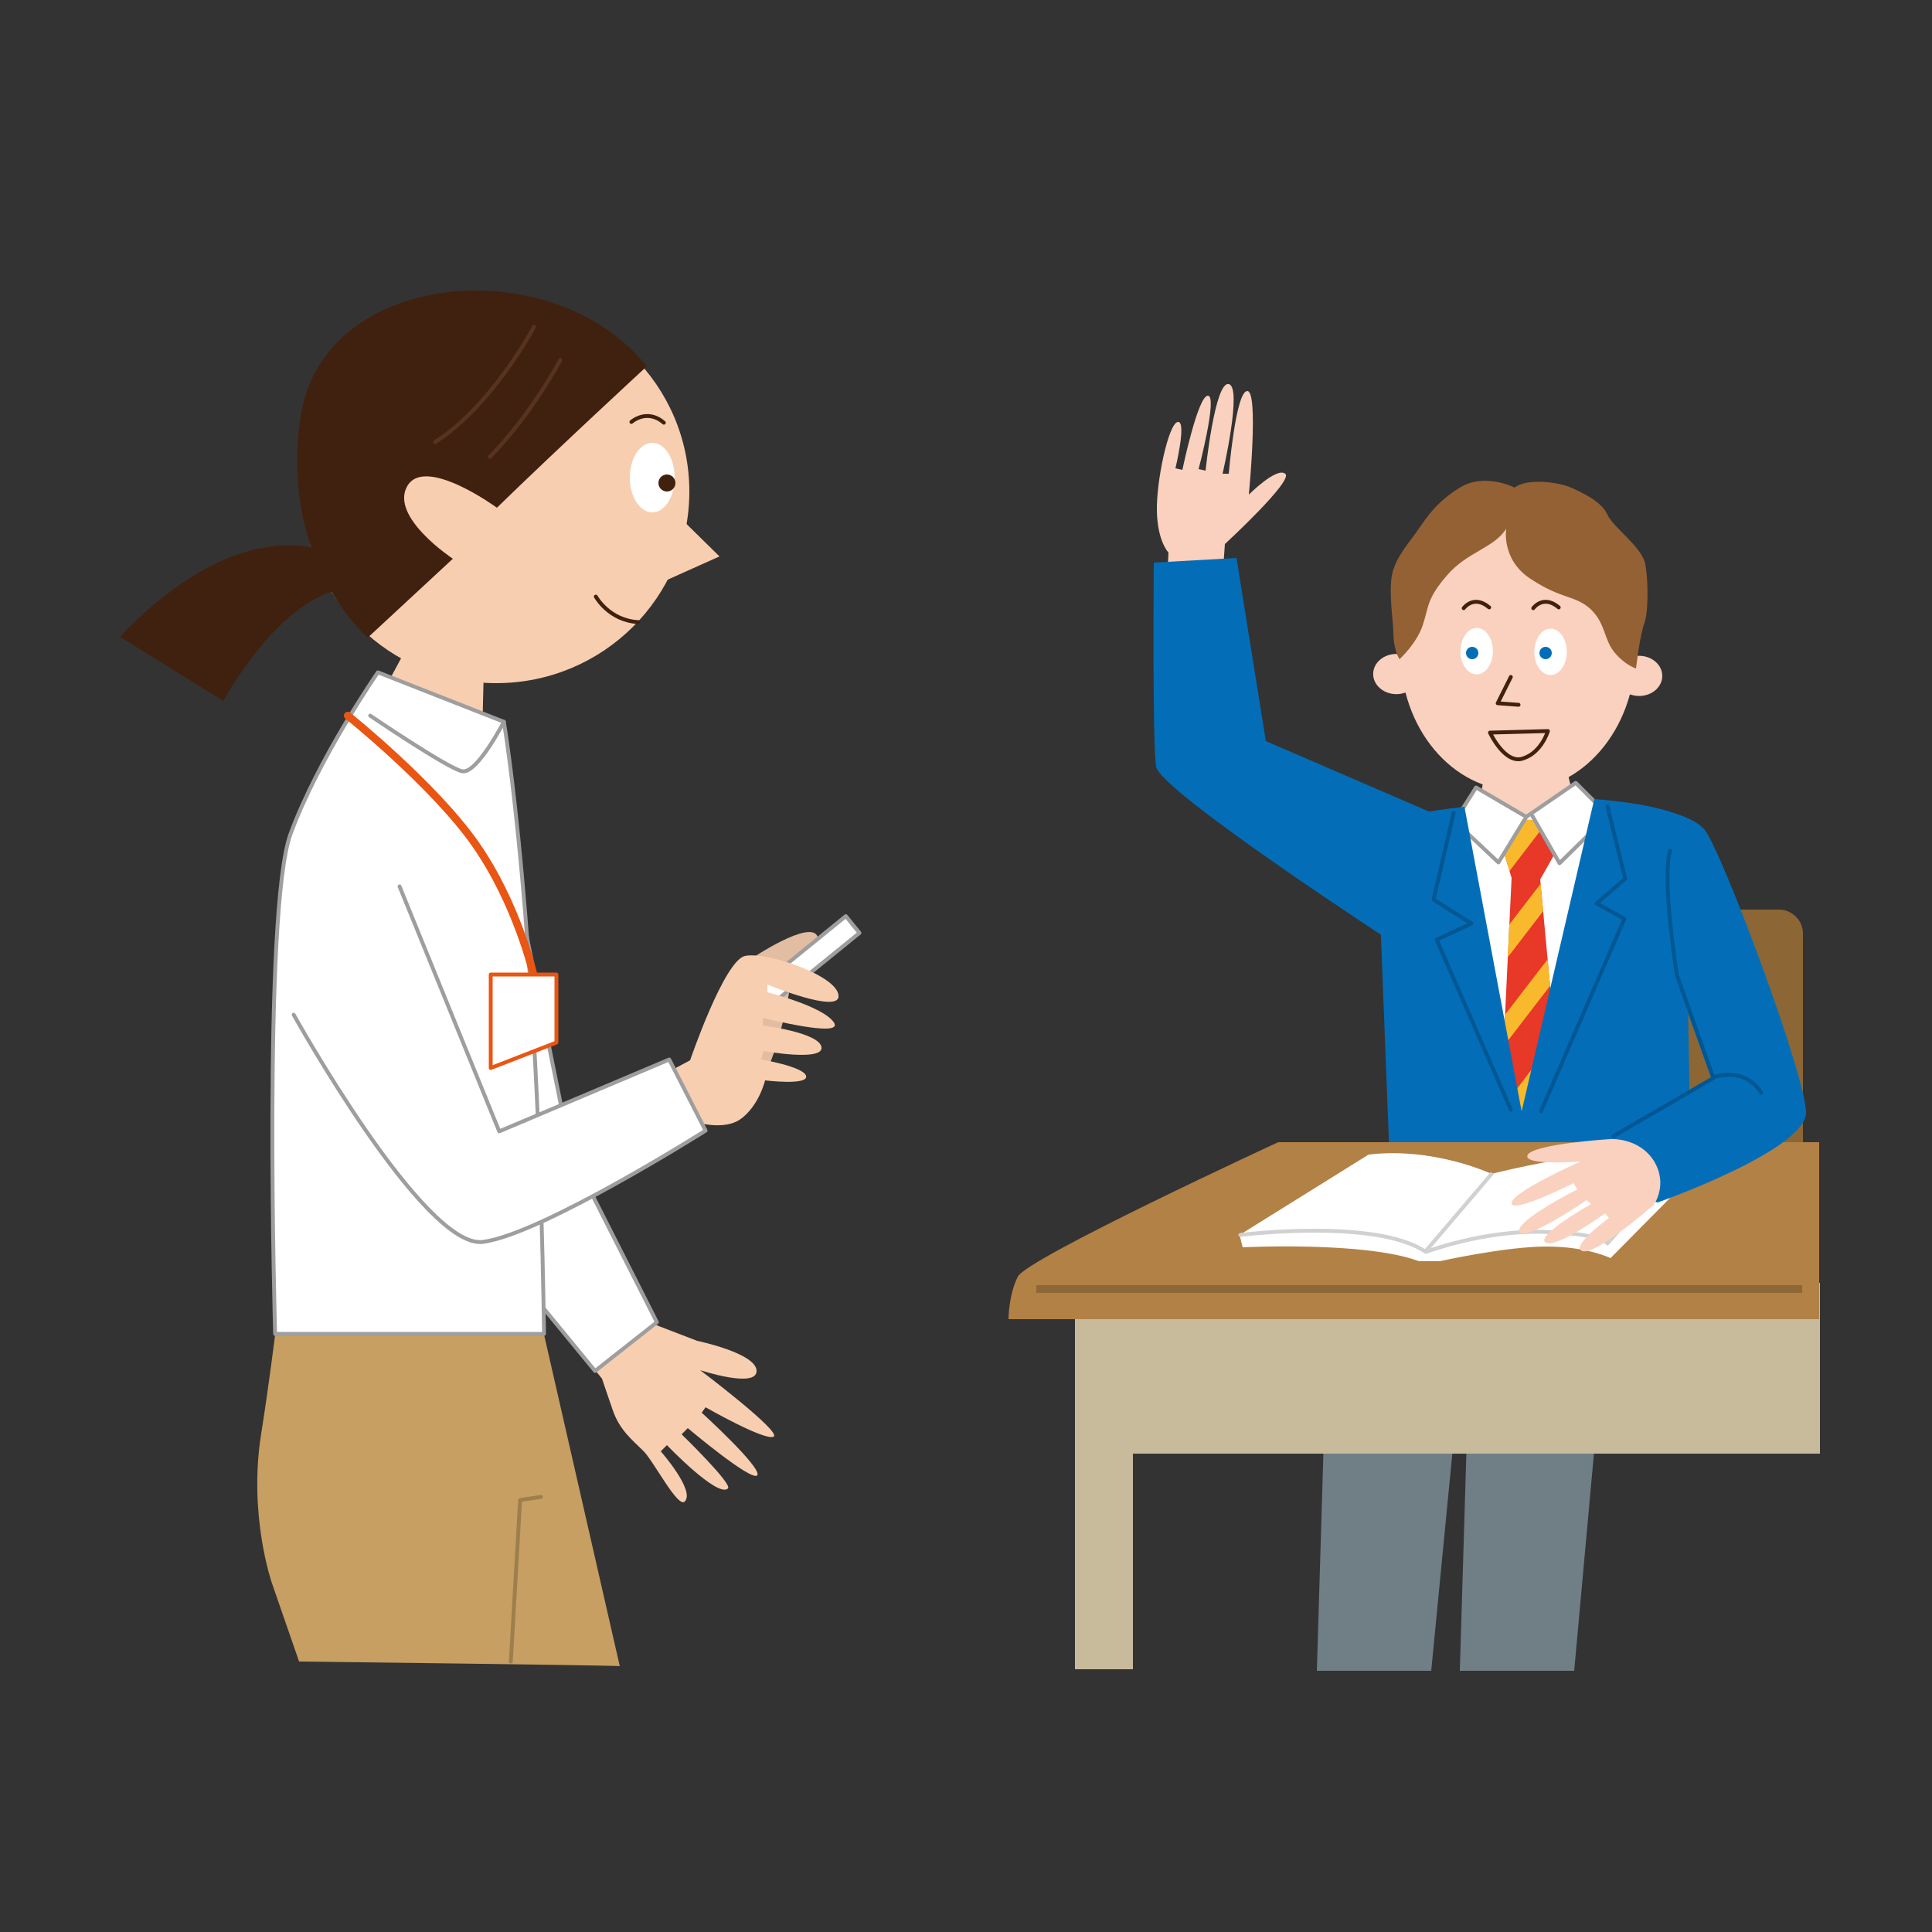 <?xml version="1.0" encoding="utf-8"?>
<!-- Generator: Adobe Illustrator 28.0.0, SVG Export Plug-In . SVG Version: 6.00 Build 0)  -->
<svg version="1.1" id="レイヤー_1" xmlns="http://www.w3.org/2000/svg" xmlns:xlink="http://www.w3.org/1999/xlink" x="0px"
	 y="0px" viewBox="0 0 250 250" style="enable-background:new 0 0 250 250;" xml:space="preserve">
<rect x="0" y="0" width="250" height="250" fill="#333333" stroke="none"/>
<style type="text/css">
	.st0{fill:#F9D1BE;}
	.st1{fill:#FFFFFF;stroke:#9E9E9F;stroke-width:0.5;stroke-linecap:round;stroke-linejoin:round;stroke-miterlimit:10;}
	.st2{clip-path:url(#SVGID_00000128464187406822355530000017582845058132700323_);}
	.st3{fill:#E73828;}
	.st4{fill:#F8B92C;}
	.st5{fill:#8C6635;}
	.st6{fill:#036EB7;}
	.st7{fill:none;stroke:#005793;stroke-width:0.5;stroke-linecap:round;stroke-linejoin:round;stroke-miterlimit:10;}
	.st8{fill:#FFFFFF;}
	.st9{fill:none;stroke:#40210F;stroke-width:0.5;stroke-linecap:round;stroke-linejoin:round;stroke-miterlimit:10;}
	.st10{fill:#946134;}
	.st11{fill:#707F86;}
	.st12{fill:#C8BB9B;}
	.st13{fill:#B28146;}
	.st14{fill:none;stroke:#8E6736;stroke-miterlimit:10;}
	.st15{fill:none;stroke:#D0D1D1;stroke-width:0.5;stroke-linecap:round;stroke-linejoin:round;stroke-miterlimit:10;}
	.st16{fill:none;stroke:#D0D1D1;stroke-width:0.5;stroke-miterlimit:10;}
	.st17{fill:#F8CEB0;}
	.st18{fill:#E3BDA2;}
	.st19{fill:#C79F62;}
	.st20{fill:#40210F;}
	.st21{fill:none;stroke:#583420;stroke-width:0.5;stroke-linecap:round;stroke-linejoin:round;stroke-miterlimit:10;}
	.st22{fill:none;stroke:#9E7E4D;stroke-width:0.5;stroke-linecap:round;stroke-linejoin:round;stroke-miterlimit:10;}
	.st23{fill:none;stroke:#9E9E9F;stroke-width:0.5;stroke-linecap:round;stroke-linejoin:round;stroke-miterlimit:10;}
	.st24{fill:none;stroke:#E95513;stroke-linecap:round;stroke-linejoin:round;stroke-miterlimit:10;}
	.st25{fill:#FFFFFF;stroke:#E95513;stroke-width:0.5;stroke-linecap:round;stroke-linejoin:round;stroke-miterlimit:10;}
</style>
<g>
	<polygon class="st0" points="192.1,100.1 191.1,106 198.1,108.2 203.9,104.4 202.6,99 	"/>
	<polygon class="st1" points="191,101.9 197.5,105.7 203.9,101.3 206.4,103.8 209.9,105.2 205,148 191.6,148 185.1,106.8 
		189.3,104.6 	"/>
	<g>
		<defs>
			<polygon id="SVGID_1_" points="194.6,110.3 196,105.9 199.2,106.2 201.4,110.1 199.3,113.8 202.4,147.1 194,147.1 195.6,113.6 
							"/>
		</defs>
		<clipPath id="SVGID_00000127744301866573936320000001671761390495453366_">
			<use xlink:href="#SVGID_1_"  style="overflow:visible;"/>
		</clipPath>
		<g style="clip-path:url(#SVGID_00000127744301866573936320000001671761390495453366_);">
			<polygon class="st3" points="204.8,147.7 192.6,147.8 190.9,106.2 203.1,106.1 			"/>
			<polygon class="st4" points="190.3,119.3 188.4,117.7 201.1,101.2 202.9,102.8 			"/>
			<polygon class="st4" points="190.7,129.6 188.8,128.1 205.7,106.1 207.6,107.6 			"/>
			<polygon class="st4" points="191.1,139.9 189.3,138.4 206.2,116.4 208,117.9 			"/>
			<polygon class="st4" points="191.6,151 189.7,149.5 206.6,127.4 208.5,129 			"/>
		</g>
	</g>
	<polyline class="st1" points="188.7,106.7 193.9,111.6 197.5,105.7 	"/>
	<polyline class="st1" points="198.3,105.6 201.8,111.7 207.5,106.1 	"/>
	<path class="st5" d="M233.4,148.5h-18.9v-30.8h15.7c1.7,0,3.1,1.4,3.1,3.1V148.5z"/>
	<path class="st0" d="M158.5,70.4c0,0,9-8.3,7.8-9.1c-1.1-0.9-4.7,2.7-4.7,2.7s1.3-13.4-0.2-13.4S159,61.3,159,61.3l-0.8,0
		c0,0,2.6-11.2,0.8-11.6s-3,11.2-3,11.2l-0.9-0.2c0,0,2.5-9.5,1.2-9.5s-3.3,9.6-3.3,9.6l-0.9-0.2c0,0,1.5-6.2,0.3-6
		c-1.2,0.2-2.8,7.7-2.7,11.6c0.1,3.9,1.5,5.3,1.5,5.3l-0.2,4.3l7,1.7L158.5,70.4z"/>
	<path class="st6" d="M189.5,104.4l7.4,39.4l9.4-40.4c0,0,10.5,0.7,12,3s0,16.2,0,16.2l0.5,29.3l-38.9,0.3l-1.3-33.5
		c0,0-4.2-6.9-1.1-11.5C178.8,105.5,189.5,104.4,189.5,104.4z"/>
	<polyline class="st7" points="208,104.3 210.3,113.7 206.6,116.9 210.2,118.9 199.4,143.8 	"/>
	<polyline class="st7" points="188.1,105.2 185.5,116.4 190.4,119.5 185.9,121.6 195.5,143.6 	"/>
	
		<ellipse transform="matrix(6.828768e-03 -1 1 6.828768e-03 110.69 280.241)" class="st0" cx="196.4" cy="84.4" rx="17.9" ry="15.2"/>
	
		<ellipse transform="matrix(6.828756e-03 -1 1 6.828756e-03 114.875 284.375)" class="st8" cx="200.6" cy="84.4" rx="3" ry="2.1"/>
	<circle class="st6" cx="200" cy="84.5" r="0.8"/>
	
		<ellipse transform="matrix(6.828756e-03 -1 1 6.828756e-03 123.249 298.963)" class="st0" cx="212.1" cy="87.4" rx="2.6" ry="3"/>
	<ellipse transform="matrix(6.828756e-03 -1 1 6.828756e-03 92.254 267.326)" class="st0" cx="180.7" cy="87.2" rx="2.6" ry="3"/>
	<polyline class="st9" points="195.5,87.6 193.8,91 196.5,91.2 	"/>
	
		<ellipse transform="matrix(6.828756e-03 -1 1 6.828756e-03 105.48 274.786)" class="st8" cx="191.1" cy="84.3" rx="3" ry="2.1"/>
	<circle class="st6" cx="190.5" cy="84.5" r="0.8"/>
	<path class="st10" d="M181.1,85.3c0,0,2.2-2,3-4.4s0.5-3.4,3.1-6.4c2.6-3.1,6.2-3.6,7.7-6.1c0,0-0.7,4.1,3.3,6.6
		c4,2.6,5.6,2,7.6,3.8c2,1.9,1.7,3.9,3.1,5.6c1.4,1.7,2.8,2.1,2.8,2.1s0.5-4.4,1.1-5.9c0.5-1.5,0.5-5.4,0.1-7.6
		c-0.4-2.2-4.2-4.8-4.9-6.4s-2.9-2.7-4.7-3.5c-1.8-0.8-5.9-1.2-7.3,0c0,0-3.9-2-7.1,0c-3.1,1.9-4.3,3.9-5.3,5.3
		c-0.9,1.4-3.1,3.7-3.5,6.1c-0.4,2.4,0.2,6,0.2,7.4C180.3,83.1,180.6,84.6,181.1,85.3z"/>
	<polygon class="st11" points="171.3,186.3 170.4,216.2 185.2,216.2 188.3,184.3 	"/>
	<polygon class="st11" points="189.8,186.3 188.9,216.2 203.7,216.2 206.6,184.3 	"/>
	<rect x="139.2" y="166" class="st12" width="96.3" height="22.1"/>
	<path class="st13" d="M235.5,147.8h-70.1c0,0-32.5,15-33.7,17.4c-1.2,2.4-1.2,5.5-1.2,5.5h104.9V147.8z"/>
	<line class="st14" x1="134.1" y1="166.8" x2="233.2" y2="166.8"/>
	<path class="st8" d="M177.1,149.4l-16.7,10.4l0.4,1.6c0,0,15.9-0.8,22.8,1.8h2.7c0,0,8.5-1.9,13.8-1.9s8.3,1.5,8.3,1.5l9.6-9.7
		l-1.6-1.8c0,0-8.2-1.5-11.6-1.5s-11.8,2.1-11.8,2.1S185.6,148.4,177.1,149.4z"/>
	<path class="st15" d="M160.5,159.8c0,0,17.6-2.2,24,2.2c0,0,7.4-2.8,15.1-2.6s8.4,1.5,8.4,1.5l8.5-9.7"/>
	<line class="st16" x1="184.4" y1="162" x2="193.1" y2="151.8"/>
	<rect x="139.1" y="170.7" class="st12" width="7.5" height="45.3"/>
	<path class="st6" d="M208.5,103.7c0,0,9.8,0.8,12.1,3.7c2.3,3,13,31.6,13.1,36.5c0.1,4.9-19.2,11.7-19.2,11.7s-7.3-1.6-5.9-8.6
		l12.9-7.5l-7.5-20.3L208.5,103.7z"/>
	<path class="st7" d="M208.8,147l12.9-7.5l-4.7-13.3c0,0-2-12.4-0.9-16.1"/>
	<path class="st0" d="M208.3,147.4c0,0,3.7-0.3,5.7,2.8c1.9,3.1,0,5.7,0,5.7s-7.4,6.5-9.2,6c-1.8-0.5,3.4-4.3,3.4-4.3l-0.5-0.6
		c0,0-6.3,4.6-7.7,3.8c-1.4-0.9,5.9-5,5.9-5l-0.6-0.5c0,0-8,5.5-8.7,4.1c-0.6-1.4,7.5-5.5,7.5-5.5l-0.5-0.8c0,0-7.9,4-8,2.6
		c-0.1-1.4,8.9-5.4,8.9-5.4s-7.7,0.6-6.8-0.9C198.7,148,208.3,147.4,208.3,147.4z"/>
	<path class="st7" d="M221.7,139.4c0,0,4-1.5,6.2,2"/>
	<path class="st6" d="M181.2,122.6c0,0-31.1-20.2-31.6-23.4s-0.3-26.4-0.3-26.4l10.7-0.6l3.8,23.7l22,9.5L181.2,122.6z"/>
	<path class="st9" d="M189.4,78.7c0,0,1.3-1.8,3.3-0.1"/>
	<path class="st9" d="M198.4,78.7c0,0,1.3-1.8,3.3-0.1"/>
	<path class="st9" d="M192.8,94.8l7.5-0.2c0,0-0.8,2.7-3.1,3.5C194.8,99.1,192.8,94.8,192.8,94.8z"/>
</g>
<g>
	<path class="st17" d="M81.1,170l9.1,3.5c0,0,7.7,1.6,7.7,3.9c0,2.3-7.3-0.1-7.3-0.1s10.6,8,9.5,8.6s-8.8-3.8-8.8-3.8l-0.5,0.7
		c0,0,7.8,7.1,7.2,8.1c-0.7,0.9-9-6.1-9-6.1l-0.8,0.8c0,0,6.6,6.4,6,7c-1.3,1.3-7.9-5.6-7.9-5.6l-0.8,0.8c0,0,4.5,5.1,3.1,6.5
		c-0.9,0.9-4.1-5.4-5.4-6.6c-1.3-1.3-3-2.6-3.9-5.2s-1.4-4.1-1.4-4.1l-2.5-3.1L81.1,170z"/>
	<polygon class="st1" points="67.2,116.4 73.8,149 85,171.1 77,177.4 59.5,156.1 	"/>
	<path class="st18" d="M97.3,124c0,0,7.6-5.1,8.5-2.8c0.9,2.3-3.3,4.8-3.3,4.8s-1.5,11.6-5.3,15.9S97.3,124,97.3,124z"/>
	
		<rect x="95.9" y="123.4" transform="matrix(0.776 -0.63 0.63 0.776 -55.359 93.476)" class="st1" width="16.3" height="2.8"/>
	<path class="st17" d="M86.5,138.7l2.8-1.5c0,0,4.4-12.9,7.1-13.5s11.9,2.5,12.1,5.1c0.3,2.5-9.2-1.4-9.2-1.4v1c0,0,7.2,1.8,8.6,3.9
		c1.4,2.1-9.2-0.6-9.2-0.6v1c0,0,7.3,0.9,7.6,2.8c0.3,1.9-7.5,0.5-7.5,0.5l-0.3,1.1c0,0,5.4,0.9,5.8,2.1c0.4,1.3-5.3,0.6-5.3,0.6
		s-0.8,3.4-3.3,5.1c-2.5,1.6-6.7,0-6.7,0l-2.8,1.5L86.5,138.7z"/>
	<path class="st19" d="M38.7,215l-3.5-10.1c0,0-3.1-8.8-1.4-19.4c1-6.3,1.8-12.8,1.8-12.8h34.8l9.8,42.9C80.2,215.5,39,215,38.7,215
		z"/>
	<ellipse class="st17" cx="64.2" cy="63.6" rx="25" ry="24.8"/>
	<polygon class="st17" points="87.1,66.1 93.1,72 85.3,75.5 	"/>
	<ellipse class="st8" cx="84.4" cy="61.8" rx="2.9" ry="4.5"/>
	<circle class="st20" cx="86.3" cy="62.5" r="1.1"/>
	<path class="st9" d="M81.7,54.6c0,0,2-1.8,4.2,0.1"/>
	<path class="st9" d="M77.1,77.2c0,0,1.7,3.1,5.5,3.3"/>
	<path class="st20" d="M83.7,47.4c0,0-11.6,10.7-19.4,18.3c0,0-9.3-6.8-11.6-2.8c-2.3,4,5.9,9.4,5.9,9.4l-11,10.2
		c0,0-11.5-9.6-8.7-28.6C41.7,34.9,71.5,32.2,83.7,47.4z"/>
	<path class="st21" d="M72.5,46.6c0,0-3.7,7-9.1,12.5"/>
	<path class="st21" d="M69.1,42.3c0,0-5.4,10.2-12.8,14.9"/>
	<path class="st20" d="M43.9,72.1c0,0-11.4-7.4-28.4,10.3l13.4,8.3c0,0,7.4-13.8,16.2-14.6L43.9,72.1z"/>
	<polygon class="st17" points="52.7,83.7 47.9,92.6 62.4,95 62.6,86.8 	"/>
	<path class="st1" d="M48.9,87l16.3,6.4c0,0,4.4,25.5,5.2,79.2H35.6c0,0-1.6-54.9,2-64.7S48.9,87,48.9,87z"/>
	<polyline class="st22" points="66.1,215 67.3,194.1 70,193.7 	"/>
	<path class="st23" d="M47.9,92.6c0,0,10,6.8,11.9,7.2c1.9,0.4,5.4-6.4,5.4-6.4"/>
	<path class="st1" d="M51.7,114.7l12.9,31.7l22-9.3l4.7,9.2c0,0-21.2,13.4-28.8,14.4S38,131.3,38,131.3"/>
	<path class="st24" d="M45,92.6c0,0,11.1,8.9,16.5,16.6S69,126,69,126"/>
	<polygon class="st25" points="72,134.9 63.5,138.2 63.5,126.1 72,126.1 	"/>
</g>
</svg>
